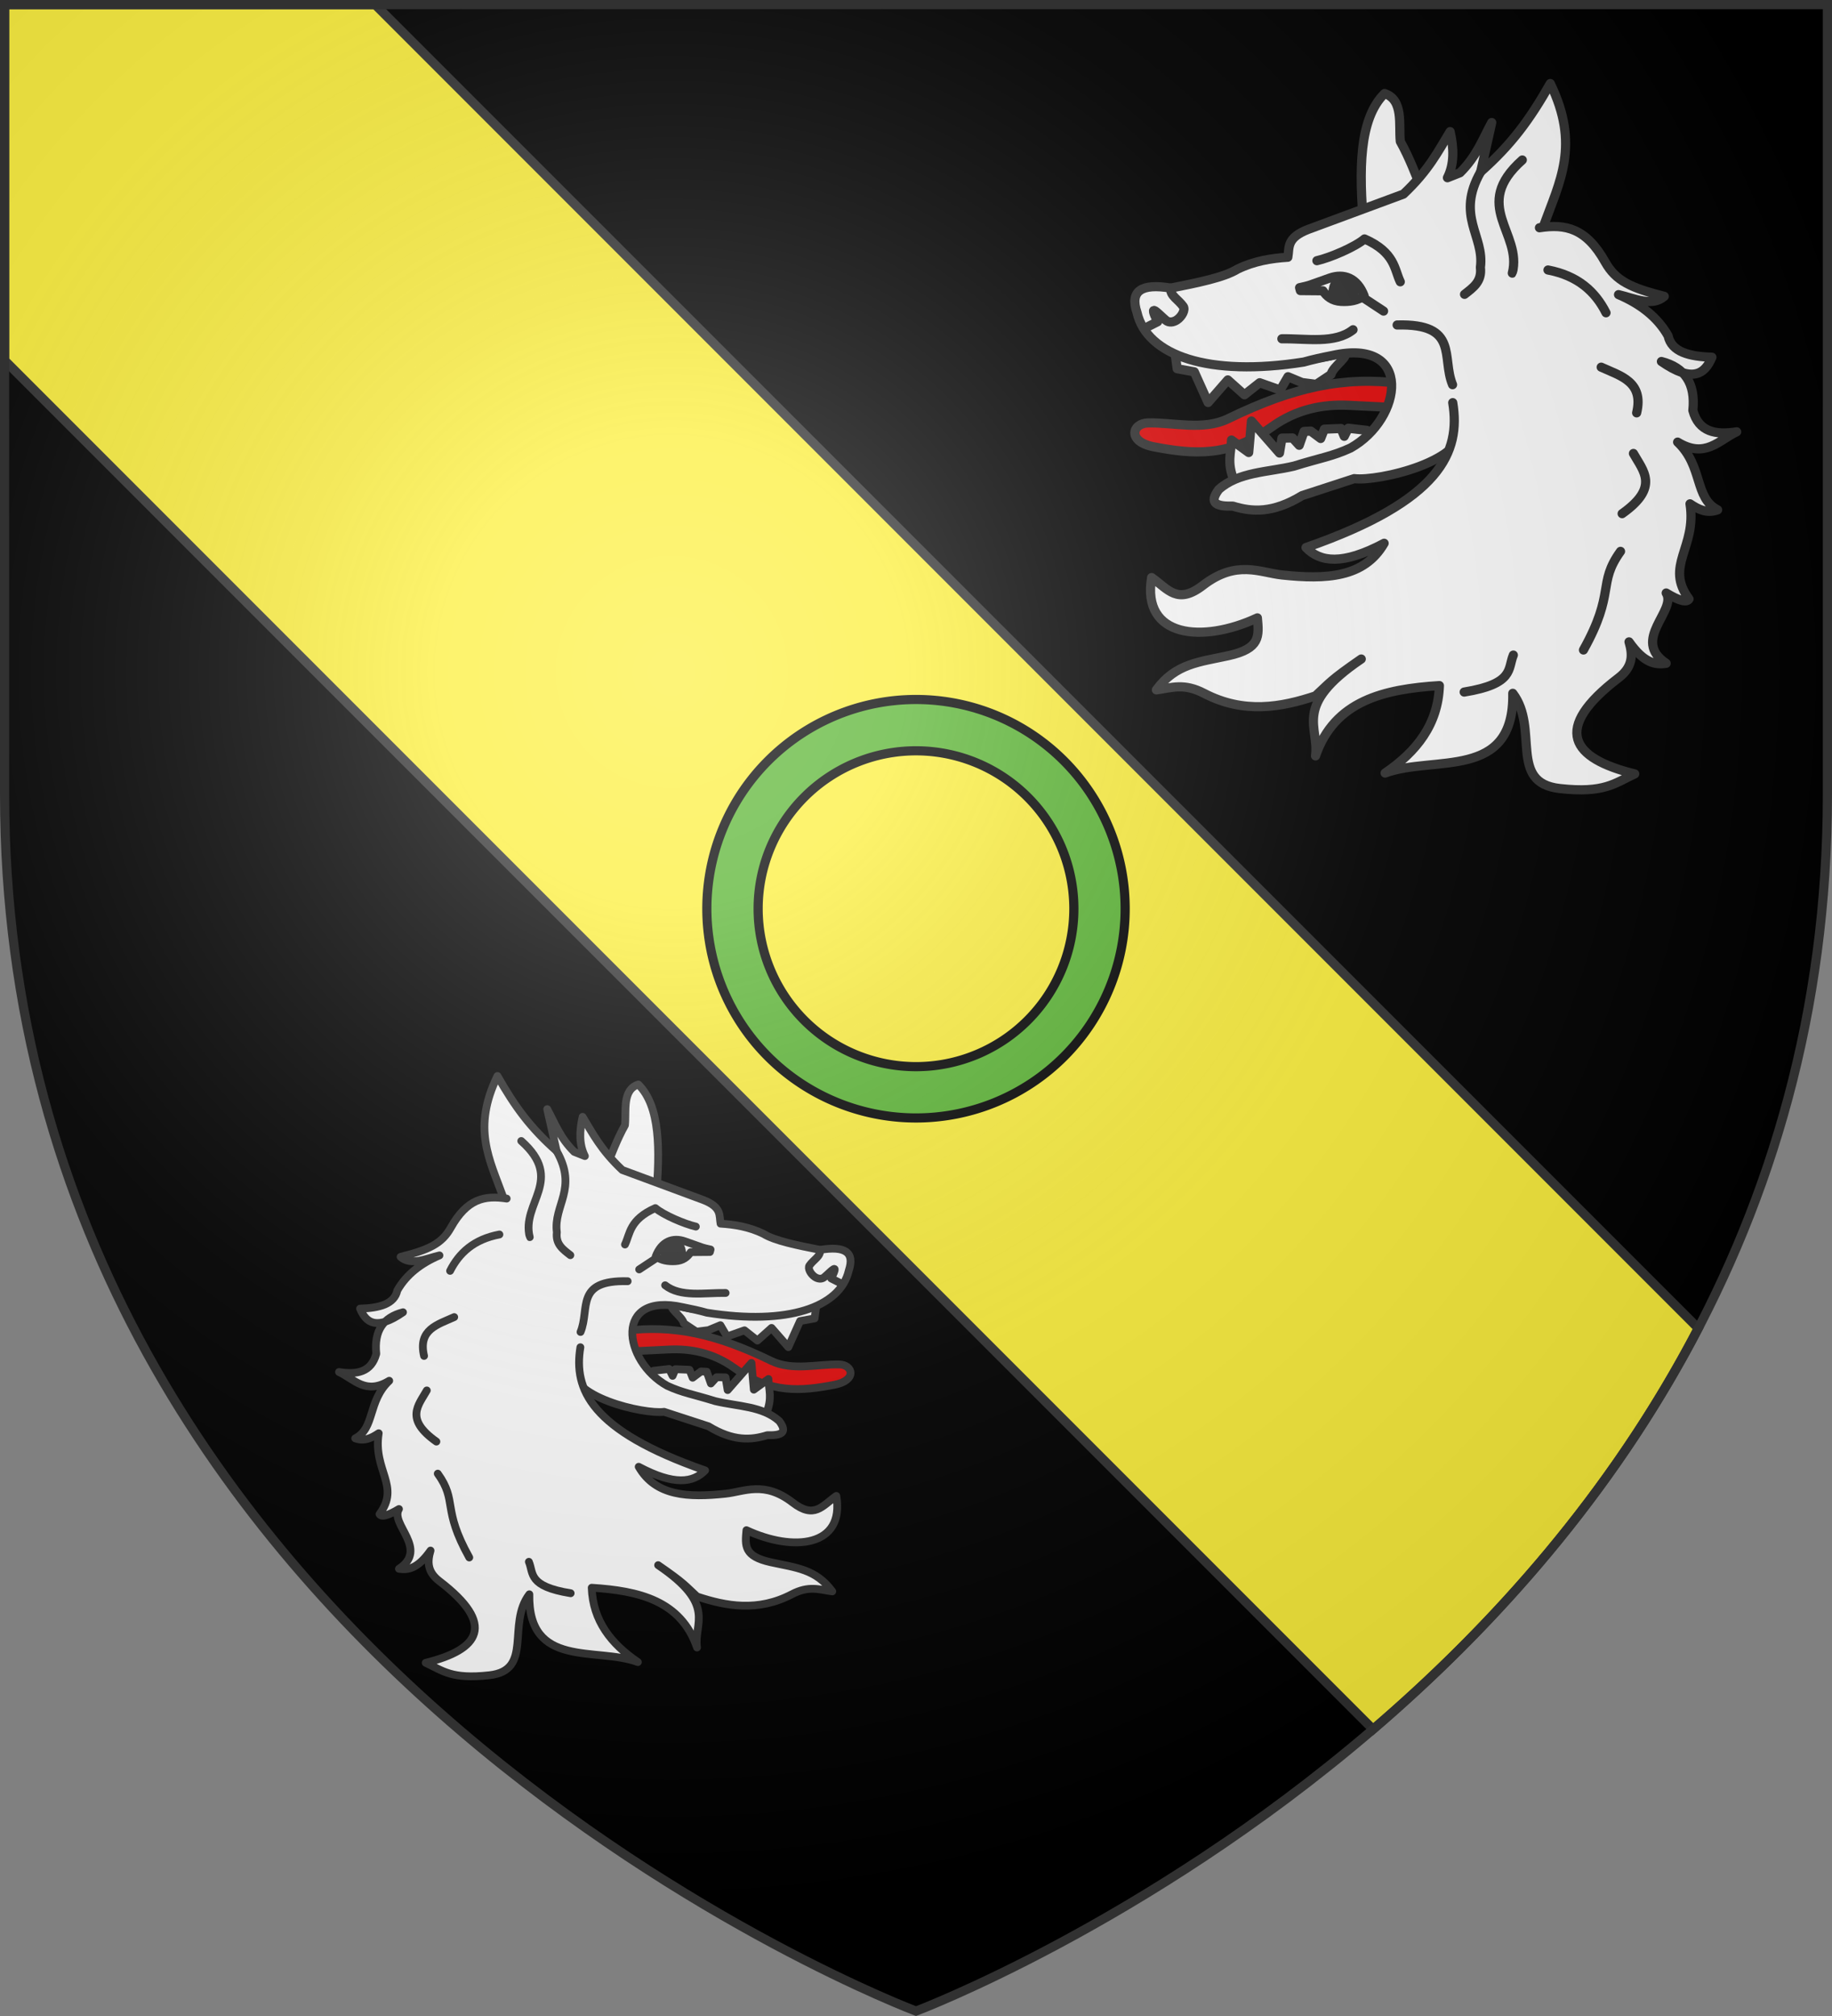 <svg height="660" viewBox="-300 -300 600 660" width="600" xmlns="http://www.w3.org/2000/svg" xmlns:xlink="http://www.w3.org/1999/xlink"><rect x="-300" y="-300" width="600" height="660" fill="#808080" stroke="none"/><radialGradient id="a" cx="-80" cy="-80" gradientTransform="matrix(1 0 0 1 0 -.05)" gradientUnits="userSpaceOnUse" r="405"><stop offset="0" stop-color="#fff" stop-opacity=".31"/><stop offset=".19" stop-color="#fff" stop-opacity=".25"/><stop offset=".6" stop-color="#6b6b6b" stop-opacity=".125"/><stop offset="1" stop-opacity=".125"/></radialGradient><path d="m-298.5-298.5h597v258.543c0 286.248-298.5 398.457-298.5 398.457s-298.5-112.209-298.5-398.457z"/><g id="b" fill="#fff" stroke-width="1.254" transform="matrix(.798 0 0 .798 -268.717 -908.177)"><path d="m507.079 915.762-6.085 4.049-5.818-.743-5.761-2.396-3.188 5.461-8.437-2.99-6.257 4.946-6.824-6.102-8.091 9.267-5.667-12.582-7.023-1.279-1.335-9.871c13.445 4.512 47.29 10.183 69.274 3.204 3.983.876-4.104 5.591-4.786 9.036z" fill="#fff" stroke="#313131" stroke-linecap="round" stroke-linejoin="round" stroke-width="3.761"/><path d="m535.73 919.445c-23.205-3.013-44.212 1.468-70.867 14.457-10.192 4.967-22.424 1.48-32.889 1.732-6.599.159-8.65 7.703 2.463 9.817 15.913 3.027 30.703 4.424 48.268-8.161 10.213-7.317 21.042-9.397 31.655-8.88l27.902 1.359z" fill="#e20909" stroke="#313131" stroke-linecap="round" stroke-linejoin="round" stroke-width="3.761"/><path d="m544.814 841.078c-3.072-7.277-5.35-13.817-9.313-20.934-.714-6.768 1.458-17.027-6.445-19.658-10.611 10.425-10.532 31.567-8.571 54.595z" fill="#fff" stroke="#313131" stroke-linecap="round" stroke-linejoin="round" stroke-width="3.761"/><path d="m467.342 959.444c-3.185-7.698-1.223-11.555-1.121-16.8l7.061 5.132 1.13-12.918 11.504 13.126 1.019-6.121 4.336-.067 2.743 3.01 1.985-5.675 2.739-.158 4.083 3.047 1.514-3.825 6.819-.279 1.343 3.204 1.652-3.308 7.609.861.578 6.211-44.823 15.957-10.171-1.397z" fill="#fff" stroke="#313131" stroke-linecap="round" stroke-linejoin="round" stroke-width="3.761"/><path d="m594.258 854.946c6.685-18.469 15.104-33.216 2.801-58.557-8.488 14.936-15.895 24.992-28.57 36.24l4.54-20.234c-3.753 6.901-6.19 13.851-13.028 20.603l-5.151 2.045c2.844-5.616 2.648-12.082 1.095-18.918-4.949 8.11-8.768 15.86-19.146 25.634l-39.04 14.453c-9.154 3.529-7.684 7.517-8.422 11.451-6.748.425-13.756 1.536-20.671 4.892-5.54 3.422-16.42 5.585-27.366 7.758-12.09-2.021-16.844 1.186-13.864 10.006 4.072 17.748 29.531 26.508 68.451 20.335 3.553-1.006 7.598-1.885 11.683-2.684 33.485-7.461 28.975 25.976 7.517 37.947-7.461 3.455-12.371 4.049-23.195 7.422-10.68 2.554-22.831 2.357-30.888 9.592-4.426 5.909-.567 7.001 5.795 6.829 7.806 2.426 16.41 3.004 28.371-4.296l21.418-6.978c9.52 1.283 47.461-7.214 43.971-22.677" fill="#fff" stroke="#313131" stroke-linecap="round" stroke-linejoin="round" stroke-width="3.761"/><path d="m534.196 895.453c25.571-.666 18.126 13.359 22.754 24.494" fill="#fff" stroke="#313131" stroke-linecap="round" stroke-linejoin="round" stroke-width="3.761"/><path d="m486.896 901.118c10.259-.157 21.723 2.177 29.206-3.716" fill="#fff" stroke="#313131" stroke-linecap="round" stroke-linejoin="round" stroke-width="3.761"/><path d="m441.3 880.313c-.426 3.127 3.131 4.672 5.131 7.569.9 1.303-.518 4.099-2.62 5.503-1.458.974-3.267 1.198-4.51.157-3.327-2.787-7.481-7.805-3.397.573l-4.518 2.286" fill="#fff" stroke="#313131" stroke-linecap="round" stroke-linejoin="round" stroke-width="3.761"/><path d="m568.485 832.63c-10.355 18.204 1.661 26.181-.108 39.185.708 5.861-3.059 8.346-6.513 11.067" fill="#fff" stroke="#313131" stroke-linecap="round" stroke-linejoin="round" stroke-width="3.761"/><path d="m585.571 827.762c-21.202 18.833.147 29.801-4.103 46.415" fill="#fff" stroke="#313131" stroke-linecap="round" stroke-linejoin="round" stroke-width="3.761"/><path d="m501.275 869.076c5.465-1.247 15.621-5.587 19.543-8.923 12.577 5.537 12.213 12.529 14.674 17.579" fill="#fff" stroke="#313131" stroke-linecap="round" stroke-linejoin="round" stroke-width="3.761"/><path d="m494.164 880.15c4.639-1.076 1.59-.143 12.365-3.951 5.819-2.057 11.321-.081 14.12 7.259-2.68 2.016-6.033 2.517-9.507 2.316-3.579-.208-5.864-1.99-7.394-4.354l-9.265-.079-.319-1.19z" fill="#fff" stroke="#313131" stroke-linecap="round" stroke-linejoin="round" stroke-width="3.761"/><path d="m515.057 879.365c.996.301 1.736 1.059 1.67 1.905-.143 1.828-1.577 2.29-2.783 2.465-1.196.173-2.448.445-3.698.134-2.426-.604-2.457-1.962-2.206-3.184.248-1.204.628-2.473 1.702-3.015 2.19-1.105 2.825.204 2.566.926l-.737 2.05 1.58.849 1.907-2.129z" fill="#313131" stroke="#313131" stroke-linecap="round" stroke-linejoin="round" stroke-width="3.761"/><path d="m520.708 884.53 7.927 5.226" fill="#fff" stroke="#313131" stroke-linecap="round" stroke-linejoin="round" stroke-width="3.761"/><path d="m557.022 927.316c3.292 20.129-4.689 40.106-60.226 59.445 5.722 5.943 14.871 7.382 32.068-1.759-8.184 14.237-23.937 14.895-41.845 13.015-9.062-.951-18.739-6.36-32.459 4.221-10.558 8.142-14.279 1.663-21.118-3.166-4.169 24.651 20.879 27.046 43.4 16.537.701 7.524 1.257 12.594-11.722 15.472-12.088 2.681-21.774 3.212-29.722 14.07 6.371-.881 11.286-2.903 19.554 1.411 16.368 8.54 31.722 5.722 45.756 1.051 5.833-5.316 5.793-6.188 18.772-15.125-28.467 19.302-17.078 27.742-18.772 39.747 7.782-22.706 28.168-27.408 50.84-28.843-.551 15.937-9.368 27.095-22.291 35.878 20.006-7.393 53.088 3.309 52.404-32.712 11.016 14.444-1.99 36.681 19.28 39.062 18.351 2.054 22.549-2.217 30.777-5.998-25.988-6.361-34.127-18.409-6.648-39.395 5.82-4.445 5.95-9.233 4.302-14.773 6.165 8.765 10.838 9.478 15.252 8.794-14.557-9.614 4.512-21.62 0-28.843 5.383 3.254 8.433 3.99 9.386 2.462-10.186-13.677 3.237-20.992.391-39.044 3.446 2.324 7.02 4.075 11.341 2.462-9.642-4.89-5.921-17.875-16.425-27.788 11.395 6.935 16.945-.849 24.247-4.221-8.57 1.367-15.586.139-17.99-8.794 1.152-11.18-3.426-17.635-12.906-20.05 12.619 8.751 17.788 5.319 20.727-1.759-9.333-.264-16.589-2.188-17.99-8.794-4.411-7.757-11.499-13.107-20.336-16.884 6.63 1.577 13.803 5.104 18.772.703-13.582-3.453-19.876-6.262-24.247-14.07-7.825-13.977-16.317-15.699-26.984-14.07" fill="#fff" stroke="#313131" stroke-linecap="round" stroke-linejoin="round" stroke-width="3.761"/><path d="m561.715 1046.042c20.657-3.349 17.826-9.579 20.177-15.173" fill="#fff" stroke="#313131" stroke-linecap="round" stroke-linejoin="round" stroke-width="3.761"/><path d="m610.67 1028.786c13.327-23.882 5.567-27.043 15.216-40.461" fill="#fff" stroke="#313131" stroke-linecap="round" stroke-linejoin="round" stroke-width="3.761"/><path d="m626.547 972.855c15.493-10.959 8.618-17.544 4.631-24.693" fill="#fff" stroke="#313131" stroke-linecap="round" stroke-linejoin="round" stroke-width="3.761"/><path d="m632.501 931.501c3.027-12.789-6.568-15.098-14.554-18.743" fill="#fff" stroke="#313131" stroke-linecap="round" stroke-linejoin="round" stroke-width="3.761"/><path d="m619.932 890.445c-4.403-8.678-11.494-15.207-23.816-17.553" fill="#fff" stroke="#313131" stroke-linecap="round" stroke-linejoin="round" stroke-width="3.761"/></g><path d="m-298.5-298.5 0 116.469 448.184 448.184c39.136-33.546 78.227-76.939 106.52-131.293l-433.359-433.359z" fill="#fcef3c" stroke="#313131" stroke-width="3"/><use height="100%" stroke-width="1.176" transform="matrix(-.85 0 0 .85 39.5 284.015)" width="100%" xlink:href="#b"/><path d="m300 229a68.5 68.5 0 0 0 -68.5 68.5 68.5 68.5 0 0 0 68.5 68.5 68.5 68.5 0 0 0 68.5-68.5 68.5 68.5 0 0 0 -68.5-68.5zm0 16.799a51.702 51.702 0 0 1 51.701 51.701 51.702 51.702 0 0 1 -51.701 51.701 51.702 51.702 0 0 1 -51.701-51.701 51.702 51.702 0 0 1 51.701-51.701z" fill="#5ab532" stroke="#000" stroke-linecap="round" stroke-linejoin="round" stroke-width="3" transform="translate(-300 -300)"/><path d="m-298.5-298.5h597v258.5c0 286.2-298.5 398.39-298.5 398.39s-298.5-112.19-298.5-398.39z" fill="url(#a)" height="100%" stroke-width="1" transform="matrix(1 0 0 1 0 .05)" width="100%"/><path d="m-298.5-298.5h597v258.503c0 286.203-298.5 398.395-298.5 398.395s-298.5-112.191-298.5-398.395z" fill="none" stroke="#313131" stroke-width="3"/></svg>